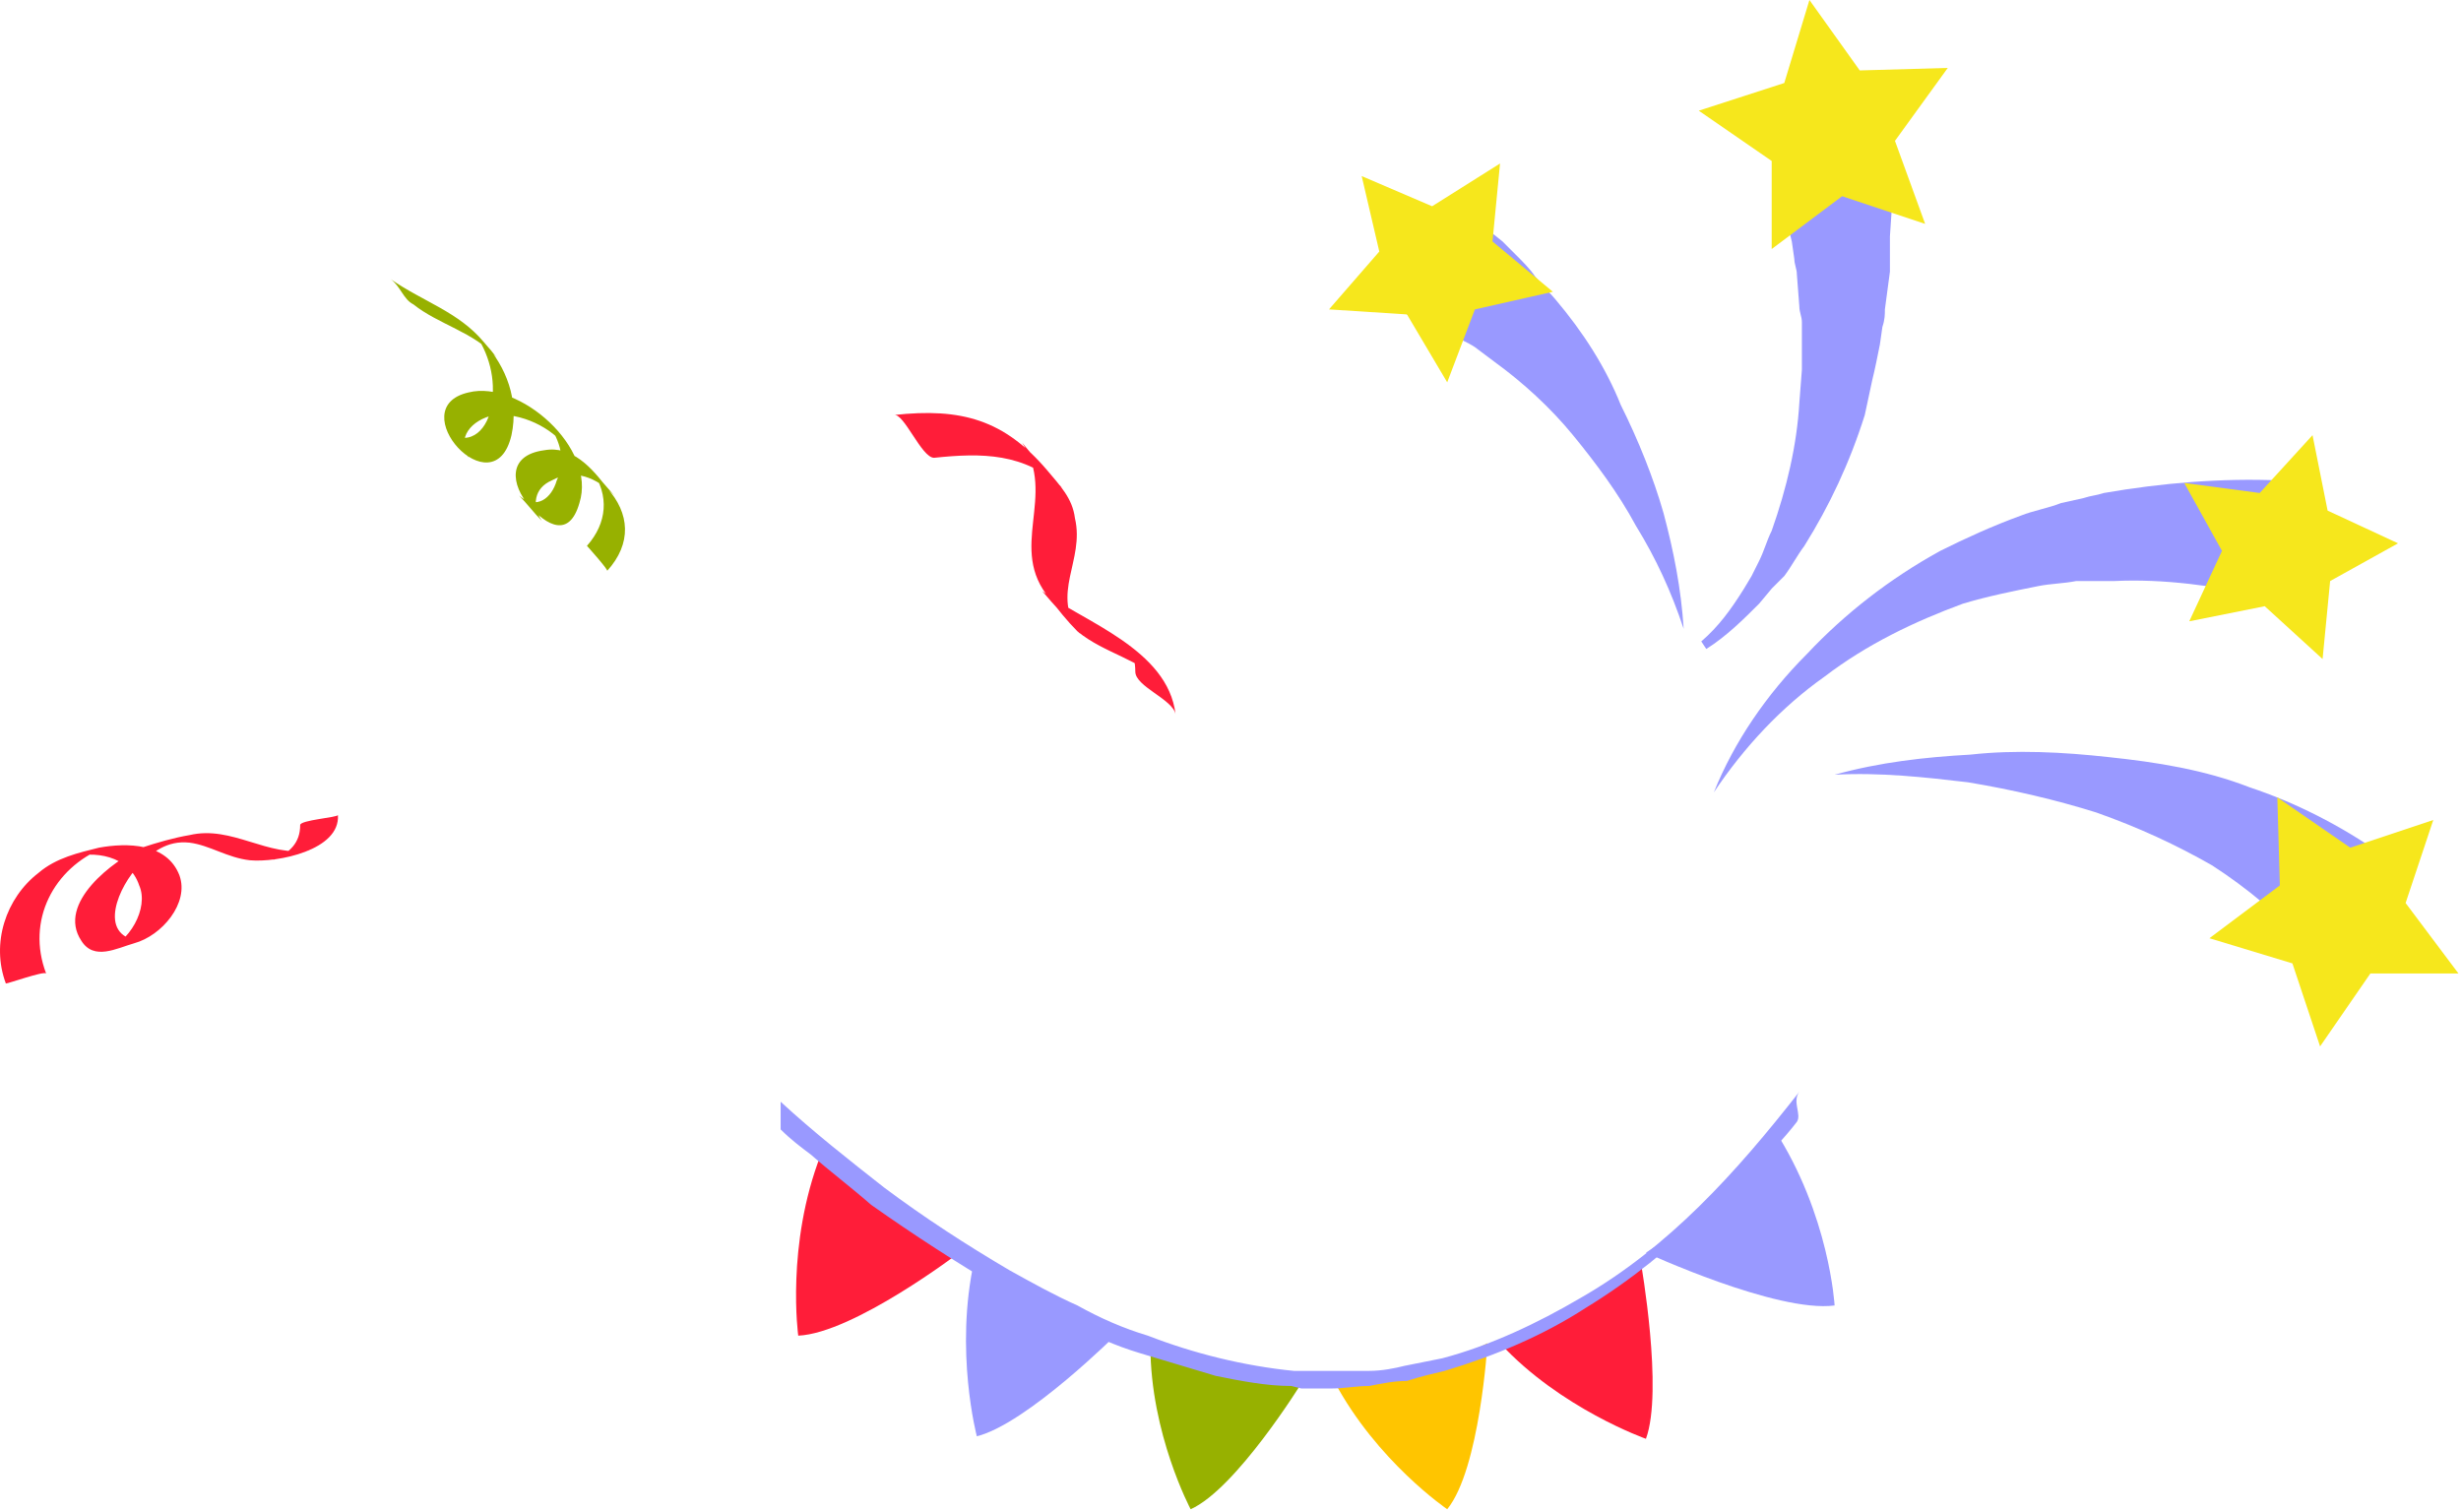 <svg width="459" height="282" viewBox="0 0 459 282" fill="none" xmlns="http://www.w3.org/2000/svg">
<path d="M319.65 147.784C323.404 138.401 329.503 129.487 337.009 121.98C344.046 114.474 352.491 107.906 361.874 102.745C366.566 100.399 371.726 98.053 376.887 96.177C379.233 95.238 382.048 94.769 384.394 93.831L388.616 92.893C390.023 92.424 390.962 92.424 392.369 91.954C403.16 90.078 414.42 89.139 425.21 89.609L422.395 111.19C413.012 109.313 403.629 107.906 394.246 108.375C393.308 108.375 391.9 108.375 390.962 108.375H387.209C384.863 108.844 382.517 108.844 380.171 109.313C375.48 110.251 370.788 111.19 366.097 112.597C357.183 115.881 348.269 120.104 340.293 126.203C332.318 131.832 325.28 139.339 319.65 147.784Z" fill="#9999FF"/>
<path d="M431.308 81.164L434.123 95.238L447.259 101.337L434.592 108.375L433.184 122.918L422.394 113.066L408.319 115.881L414.418 102.745L407.381 90.078L421.455 91.954L431.308 81.164Z" fill="#F6E71C"/>
<path d="M342.172 144.499C350.617 142.154 359.061 141.215 367.506 140.746C375.951 139.808 384.865 140.277 393.31 141.215C402.224 142.154 411.137 143.561 419.582 146.845C428.027 149.66 436.472 153.883 444.447 159.512L429.904 175.933C425.212 170.772 419.113 165.611 412.545 161.389C405.977 157.636 398.939 154.352 390.964 151.537C383.457 149.191 375.482 147.314 367.037 145.907C359.061 144.969 350.617 144.03 342.172 144.499Z" fill="#9999FF"/>
<path d="M453.831 152.944L448.67 168.426L458.522 181.563H442.102L432.719 195.168L427.558 179.686L412.076 174.994L425.213 165.142L424.743 148.722L438.349 158.105L453.831 152.944Z" fill="#F6E71C"/>
<path d="M317.303 119.634C320.587 116.819 322.933 113.535 325.278 109.782L326.686 107.436L328.093 104.621C329.032 102.745 329.501 100.868 330.439 98.992C333.254 91.016 335.131 83.04 335.6 75.065L336.069 68.966V63.336V60.052C336.069 59.113 335.6 58.175 335.6 57.237L335.131 51.138C335.131 50.2 334.661 49.261 334.661 48.323L334.192 45.039L332.785 39.409L329.97 27.68L352.489 23.458L352.958 37.063L352.489 44.1V47.385C352.489 48.323 352.489 49.73 352.489 50.669L351.551 57.706C351.551 58.644 351.551 59.583 351.082 60.99L350.613 64.274C350.143 66.62 349.674 68.966 349.205 70.842L347.798 77.41C344.983 86.324 341.23 94.3 336.538 101.806C335.131 103.683 334.192 105.56 332.785 107.436L330.439 109.782L328.093 112.597C325.278 115.412 321.994 118.696 318.241 121.042L317.303 119.634Z" fill="#9999FF"/>
<path d="M363.28 12.667L353.428 26.273L359.058 41.755L343.576 36.594L330.439 46.446V30.026L316.834 20.643L332.785 15.482L337.477 0L346.86 13.136L363.28 12.667Z" fill="#F6E71C"/>
<path d="M314.021 117.288C311.675 110.251 308.86 104.152 305.107 98.053C301.823 91.954 297.601 86.324 293.378 81.164C289.156 76.003 283.995 71.311 278.834 67.558L275.081 64.743C273.674 63.805 272.266 63.336 270.859 62.398L268.982 61.459L266.636 60.521L262.414 58.644L273.205 39.409L277.896 43.162L280.242 45.039L282.588 47.385C283.995 48.792 285.403 50.2 286.341 51.607L290.094 55.829C295.255 61.928 299.477 68.496 302.292 75.534C305.576 82.102 308.391 89.139 310.268 95.707C312.144 102.745 313.552 109.782 314.021 117.288Z" fill="#9999FF"/>
<path d="M289.624 54.422L275.08 57.706L269.919 71.311L262.413 58.644L247.869 57.706L257.252 46.915L253.968 32.841L267.104 38.471L279.772 30.495L278.364 45.039L289.624 54.422Z" fill="#F6E71C"/>
<path d="M248.811 257.565C248.811 257.565 265.231 257.096 277.429 250.528C277.429 250.528 276.021 273.986 269.922 281.492C269.922 281.492 256.786 272.578 248.811 257.565Z" fill="#FFC500"/>
<path d="M214.561 250.997C214.561 250.997 229.104 258.035 242.71 258.035C242.71 258.035 230.512 277.739 222.067 281.492C222.067 281.492 214.561 267.418 214.561 250.997Z" fill="#97B100"/>
<path d="M153.102 215.342C153.102 215.342 165.3 228.009 178.906 233.639C178.906 233.639 159.201 248.651 148.88 249.121C148.88 249.121 146.534 232.231 153.102 215.342Z" fill="#FF1D39"/>
<path d="M279.771 250.528C279.771 250.528 295.723 245.367 306.044 235.515C306.044 235.515 310.266 259.442 306.982 268.356C306.982 268.356 291.031 262.726 279.771 250.528Z" fill="#FF1D39"/>
<path d="M181.721 235.046C181.721 235.046 194.857 245.367 208.462 248.651C208.462 248.651 191.573 265.541 182.19 267.887C182.19 267.887 177.967 251.936 181.721 235.046Z" fill="#9999FF"/>
<path d="M330.911 210.65C330.911 210.65 320.59 225.194 306.984 233.638C306.984 233.638 331.38 244.898 342.171 243.491C342.171 243.491 341.233 226.601 330.911 210.65Z" fill="#9999FF"/>
<path d="M294.787 242.083C286.811 246.775 277.897 250.997 268.983 253.343C266.637 253.812 264.292 254.281 261.946 254.751C260.069 255.22 257.723 255.689 255.378 255.689C253.032 255.689 250.686 255.689 248.34 255.689C246.933 255.689 245.995 255.689 244.587 255.689H243.18H241.303C231.92 254.751 222.537 252.405 214.092 249.121C209.401 247.713 205.178 245.837 200.956 243.491C196.733 241.614 192.511 239.268 188.289 236.923C180.313 232.231 172.337 227.07 164.831 221.441C158.263 216.28 151.695 211.119 145.596 205.489V210.65C147.472 212.527 149.349 213.934 151.226 215.342C154.979 218.626 158.732 221.441 162.485 224.725C170.461 230.355 178.436 235.515 186.412 240.207C190.634 242.553 194.857 244.898 199.548 246.775C203.771 249.121 207.993 250.997 212.685 252.405C217.376 253.812 222.068 255.22 226.759 256.627C231.451 257.565 236.142 258.504 240.834 258.504L242.711 258.973H244.587C245.995 258.973 246.933 258.973 248.34 258.973C250.686 258.973 253.032 258.504 255.378 258.504C257.723 258.035 260.069 257.565 262.415 257.565C265.23 256.627 267.576 256.158 269.452 255.689C278.835 252.874 287.749 249.121 295.725 243.96C304.17 238.799 311.676 232.7 318.244 226.132C323.874 220.971 330.442 215.342 335.134 209.243C336.072 207.835 334.196 205.489 335.603 203.613C323.874 218.626 311.207 232.7 294.787 242.083Z" fill="#9999FF"/>
<path d="M174.213 85.386C183.127 84.448 191.103 84.448 198.14 91.016C195.325 88.201 192.98 85.386 190.634 82.571C197.202 92.423 187.819 102.275 195.795 111.659C197.202 113.535 199.079 115.881 200.955 117.758C206.116 121.98 212.684 122.918 216.906 127.61C215.03 125.264 212.684 122.918 210.338 120.103C211.277 121.511 211.746 123.387 211.746 125.264C211.746 128.079 218.783 130.425 219.252 133.24C217.845 121.042 201.894 115.881 194.387 110.251C196.733 113.066 199.079 115.412 201.424 118.227C195.795 110.72 202.363 104.621 200.486 96.646C200.017 92.892 197.671 90.547 195.325 87.732C187.35 78.349 179.374 76.003 166.707 77.41C168.584 76.941 171.868 85.386 174.213 85.386Z" fill="#FF1D39"/>
<path d="M113.224 106.498C117.916 101.337 117.447 95.707 113.224 91.016C110.409 87.263 106.656 83.04 101.495 83.979C94.458 84.917 95.396 90.547 98.68 94.3C101.964 98.053 106.187 100.399 108.063 93.831C111.348 83.51 96.804 70.842 87.421 73.188C74.754 76.003 92.112 95.238 95.396 81.164C96.804 74.596 94.458 68.497 90.236 63.805C85.544 58.175 78.976 56.299 72.877 52.076C74.754 53.484 75.223 55.829 77.099 56.768C81.791 60.521 88.359 61.928 92.581 66.62C91.174 64.743 89.766 63.336 88.359 61.928C91.174 65.682 92.581 70.842 91.643 75.534C91.174 79.756 87.89 83.51 83.668 80.695C85.075 82.571 86.482 83.979 87.421 85.386C85.075 81.633 87.89 78.349 92.112 77.41C97.273 76.941 102.903 79.756 105.718 83.51C104.779 82.102 103.372 80.695 102.434 79.287C104.31 82.102 105.718 85.855 103.841 89.609C102.903 92.893 100.088 95.238 96.804 92.423C98.211 93.831 99.619 95.707 101.026 97.115C99.15 94.3 99.619 91.016 102.903 89.609C107.125 87.263 111.348 89.139 114.632 92.423C113.224 91.016 111.817 89.139 110.409 87.732C113.693 92.423 113.224 97.584 109.471 101.806C109.471 101.806 113.693 106.498 113.224 106.498Z" fill="#97B100"/>
<path d="M8.602 181.563C4.849 171.71 10.009 161.858 19.392 158.105C17.047 158.574 15.17 159.043 12.824 159.981C17.516 158.574 24.084 159.512 25.961 165.142C27.837 169.365 24.084 175.933 19.392 177.34C21.738 176.871 24.084 176.402 25.961 175.464C17.985 174.525 22.207 165.142 25.961 161.389C28.306 159.043 31.121 156.697 35.344 157.167C39.097 157.636 42.381 159.981 46.603 160.451C51.764 160.92 63.493 158.574 63.024 152.006C63.024 152.475 55.986 152.944 55.986 153.882C55.986 157.167 54.11 159.043 50.826 160.451C53.172 159.512 55.517 159.043 57.863 158.574C49.888 159.981 43.319 153.882 35.344 155.759C32.529 156.228 29.245 157.167 26.43 158.105C21.269 160.451 10.479 168.426 15.17 175.464C17.516 179.217 21.738 176.871 25.022 175.933C30.183 174.525 35.344 168.426 33.467 163.266C31.121 157.167 23.615 157.167 18.454 158.105C14.701 159.043 10.479 159.981 7.194 162.796C1.095 167.488 -1.719 175.933 1.095 183.439C1.565 183.439 8.133 181.093 8.602 181.563Z" fill="#FF1D39"/>
</svg>
